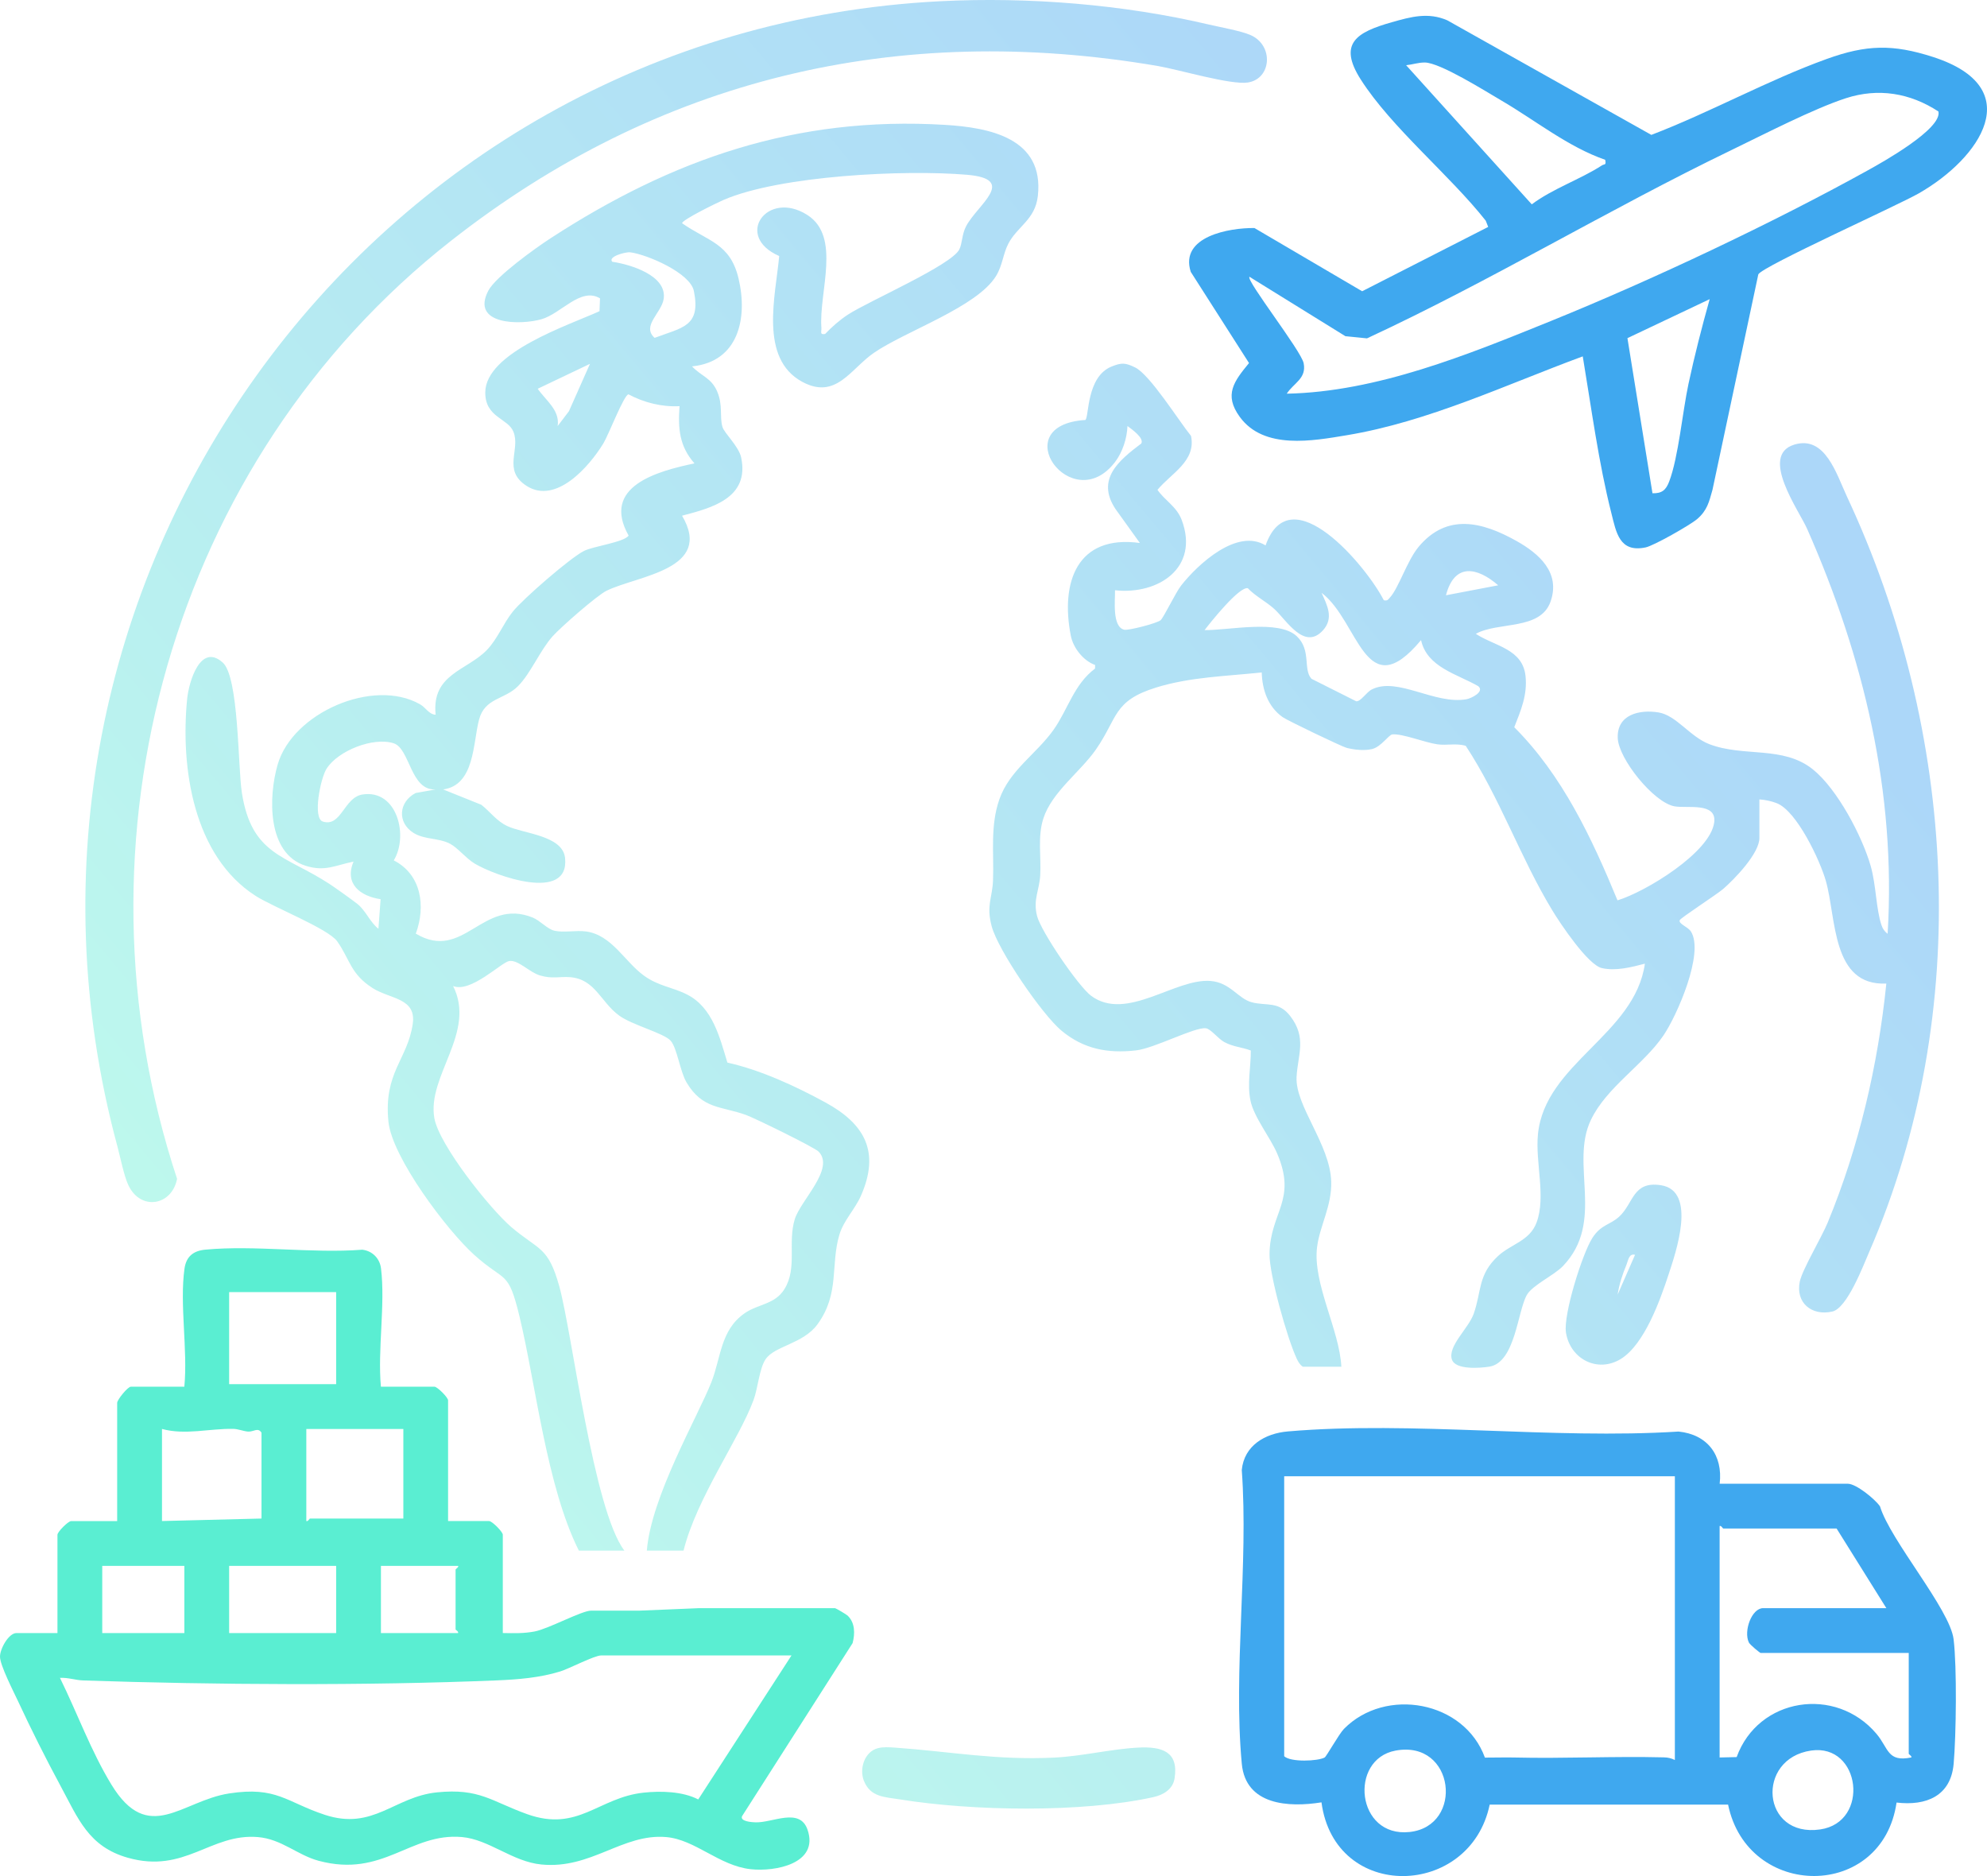 <?xml version="1.0" encoding="UTF-8"?>
<svg id="Layer_2" data-name="Layer 2" xmlns="http://www.w3.org/2000/svg" xmlns:xlink="http://www.w3.org/1999/xlink" viewBox="0 0 797.76 753.1">
  <defs>
    <style>
      .cls-1 {
        fill: #3fa8ef;
      }

      .cls-2 {
        fill: #5aeed2;
      }

      .cls-3 {
        fill: url(#Dégradé_sans_nom_3);
        opacity: .4;
      }
    </style>
    <linearGradient id="Dégradé_sans_nom_3" data-name="Dégradé sans nom 3" x1="132.08" y1="572.51" x2="676.66" y2="115.55" gradientUnits="userSpaceOnUse">
      <stop offset="0" stop-color="#5aeed2"/>
      <stop offset=".92" stop-color="#309bef"/>
      <stop offset="1" stop-color="#309bef"/>
    </linearGradient>
  </defs>
  <g id="Layer_1-2" data-name="Layer 1">
    <g>
      <path class="cls-2" d="M280.82,645.57h54.45c.29,0,4.48,2.47,5.02,2.97,3.03,2.84,3.02,7.23,2.02,11.06l-44.4,69.5c-.83,2.17,4.27,2.4,5.36,2.44,6.86.28,17.83-6.18,20.96,2.99,4.66,13.64-13.03,16.9-22.82,15.83-12.74-1.4-22.26-11.94-34.03-12.91-17.49-1.44-29.98,12.96-49.99,11.02-11.72-1.14-21.03-10.07-31.93-11.02-20.84-1.82-31.51,16.47-57.49,9.54-8.61-2.3-14.9-8.74-24.43-9.53-19.01-1.59-29.24,14.82-52.25,8.29-15.77-4.48-19.9-15.71-27.03-28.91-5.8-10.73-11.88-22.87-17.02-33.93C5.39,678.94.01,668.5,0,665.05c-.01-3.23,3.52-9.49,6.59-9.49h16.48v-39.46c0-1.18,4.32-5.49,5.49-5.49h18.48v-47.45c0-1.27,4.26-6.49,5.49-6.49h21.48c1.43-14.74-1.95-33.09.06-47.39.7-4.95,3.62-7.18,8.36-7.63,19.91-1.88,42.79,1.58,63.04.02,4,.48,7,3.46,7.5,7.5,1.78,14.51-1.41,32.58-.04,47.49h21.48c1.18,0,5.49,4.32,5.49,5.49v48.45h16.48c1.18,0,5.49,4.32,5.49,5.49v39.46c4.42.07,8.44.22,12.84-.64,5.67-1.12,18.86-8.35,22.62-8.35h19.48l23.98-1ZM134.96,518.69h-42.96v36.96h42.96v-36.96ZM104.99,609.6v-34.47c-1.4-2.29-3.24-.26-5.43-.45-2.02-.17-3.85-1.06-6.01-1.09-9.56-.15-19.15,2.58-28.51.04v36.96l39.96-1ZM161.94,573.64h-38.96v36.96c.73.27,1.19-1,1.5-1h37.46v-35.96ZM74.02,628.59h-32.97v26.97h32.97v-26.97ZM134.96,628.59h-42.96v26.97h42.96v-26.97ZM183.91,628.59h-30.97v26.97h30.97c.27-.73-1-1.19-1-1.5v-23.98c0-.21,1.5-1.14,1-1.5ZM317.78,664.55h-76.43c-2.75,0-12.79,5.31-16.52,6.45-8.16,2.51-16.88,3.21-25.39,3.56-52.46,2.18-113.35,1.79-165.93.03-3.28-.11-6.18-1.22-9.44-1.04,6.94,14.09,12.44,29.35,20.63,42.8,14.88,24.44,28.22,6.56,47.25,3.6,19.13-2.97,23.03,3.5,38.48,8.58,19.42,6.39,27.87-7.29,45-9.02s21.75,3.56,36.19,8.74c20.52,7.36,28.68-6.72,46.84-8.63,6.93-.73,15.59-.52,21.88,2.73l37.44-57.8Z"/>
      <path class="cls-1" d="M635.46,143.06c-30.84,11.36-62.02,26.22-94.71,31.65-13.76,2.29-33.3,5.91-42.98-7.34-6.54-8.95-2.26-14.36,3.7-21.63l-23.39-36.6c-4.6-14.27,15.6-17.73,25.57-17.6l43.24,25.38,50.61-25.82-.98-2.5c-14.48-18.35-37.86-37.36-50.2-56.7-9.28-14.55-1.49-19.02,12.46-22.97,7.6-2.16,14.6-4.12,22.28-.78l81.94,46c23.62-9.03,46.66-21.9,70.39-30.47,15.92-5.74,26.51-6.04,42.73-.8,38.35,12.39,18.88,40.67-5.76,54.75-8.66,4.95-62.49,29.14-64.41,32.49l-18.4,86.5c-1.37,4.9-2.14,8.33-6.2,11.78-2.82,2.4-17.37,10.67-20.63,11.35-10.57,2.21-11.81-6.03-13.77-13.75-5.12-20.16-8.05-42.38-11.49-62.95ZM644.47,64.15c-14.96-5.2-27.95-15.78-41.66-23.79-6.46-3.77-24.59-15.21-30.77-15.27-2.61-.02-4.95.84-7.49,1.09l50.44,55.85c8.36-6.28,19.64-10.09,28.19-15.65.96-.63,1.79.11,1.29-2.23ZM516.59,158.04c36.26-.72,72.8-15.69,106.15-29.21,40.62-16.47,88.97-39.29,127.3-60.52,5.42-3,29.83-16.58,28.22-23.55-11.38-7.46-24.17-9.54-37.13-5.34s-32.8,14.46-46.07,20.87c-49.37,23.84-96.45,52.44-146.23,75.54l-8.65-.86-38.55-23.87c-1.41,1.49,20.81,29.72,21.78,34.72,1.2,6.16-4.01,7.91-6.8,12.23ZM686.42,120.09l-33.02,15.65,10.05,62.27c3.86.12,5.44-1.36,6.73-4.76,3.7-9.77,5.34-28.03,7.74-39.21s5.35-22.75,8.5-33.95Z"/>
      <path class="cls-1" d="M690.42,595.62h51.45c3.34,0,10.87,6.11,12.92,9.06,4.15,13.7,28.09,41.32,29.56,53.36,1.37,11.17,1.04,38.48.02,50.02-1.14,12.92-11.01,16.96-22.92,15.54-5.75,39.36-59.77,38.99-67.64.84h-95.72c-7.81,37.59-62.19,39.17-67.53-.92-13.15,2.11-30.42,1.17-31.99-15.46-3.51-37.33,2.75-80.06-.01-117.97.95-9.78,9.31-14.68,18.5-15.47,50.05-4.29,106.18,3.27,156.87.05,11.57,1.17,17.87,9.48,16.5,20.97ZM672.44,592.62h-156.85v112.39c2.62,2.46,13.48,2.01,16.24.51.73-.4,5.77-9.48,7.75-11.48,16.69-16.95,48.32-11.26,56.6,11.52,3.93.02,7.87-.13,11.81-.04,19.83.48,39.95-.56,60.01-.06,1.7.04,2.94.33,4.44,1.06v-113.89ZM737.37,613.6h-45.46c-.3,0-.77-1.26-1.5-1v92.91l6.84-.16c8.64-23.88,39.73-28.72,56.13-9.35,4.91,5.8,4.32,11.47,13.96,9.5.5-.36-1-1.27-1-1.49v-40.46h-59.44c-.32,0-4.33-3.31-4.76-4.23-2.17-4.59,1.15-13.76,5.76-13.76h49.45l-19.98-31.97ZM560.28,702.75c-18.81,3.5-15.8,34.98,5.66,32.67,21.98-2.37,18.21-37.11-5.66-32.67ZM727.14,702.73c-22.34,3.25-20,35.09,3.66,31.66,20.09-2.91,16.26-34.57-3.66-31.66Z"/>
      <path class="cls-3" d="M259.7,622.46c1.69-21.57,20.32-53.51,25.88-67.54,3.93-9.91,3.62-20.88,13.29-27.67,5.54-3.89,12.23-3.49,16.13-9.85,5.15-8.39,1.21-18.48,4.07-27.9,2.32-7.63,16.21-20.27,9.63-27.18-1.63-1.72-25.63-13.45-29.21-14.75-9.87-3.57-17.45-2.23-23.87-13.09-2.57-4.35-3.78-13.73-6.32-16.66-2.71-3.12-15.43-6.26-20.78-10.19-7.42-5.46-9.56-14.55-19.61-15.36-4.32-.35-7.11.83-12.24-.74-4.2-1.29-8.58-6.27-12.21-5.75-3.07.44-15.48,12.96-22.54,10.04,9.38,18.69-10.5,35.98-7.54,53,1.87,10.76,22.44,36.58,31.04,43.88,10.97,9.29,14.71,7.61,19.16,23.79,5.15,18.7,13.66,89.52,26.09,105.97h-18.27c-12.94-25.79-17.33-67.08-23.82-93.97-4.59-19-5.66-13.47-18.2-24.76-10.88-9.79-32.99-39.11-34.43-53.48-1.99-19.77,7.69-24.91,9.76-39.21,1.52-10.48-9.04-9.9-16.1-14.39-8.93-5.68-9.11-11.54-14.22-18.76-3.6-5.08-25.67-13.72-32.72-18.23-25.12-16.05-30.26-51.61-27.53-79.12.66-6.61,5.25-22.7,14.31-14.55,6.48,5.83,6.04,41.9,7.66,52.27,3.93,25.08,17.39,24.99,35.12,36.55,2.25,1.47,8.95,6.24,11.22,8.03,3.46,2.74,5.02,7.28,8.48,9.99l.88-11.86c-8.17-1.21-14.65-6.18-10.86-15.1-7.38,1.51-11.46,4.12-19.19,1.7-15.65-4.89-15.01-27.83-11.28-40.67,6.05-20.8,38.4-34.86,57.15-24.18,2.38,1.35,3.55,4.06,6.28,4.2-1.72-16.33,12.48-17.67,20.52-25.94,4.29-4.41,6.61-10.68,10.48-15.49,4.1-5.1,23.07-21.59,28.6-24.35,3.74-1.87,15.98-3.45,17.88-6.12-11.13-19.81,11.49-25.84,26.43-29-6.08-6.9-6.65-14.07-5.99-22.97-7.09.38-14.3-1.43-20.5-4.75-1.8.14-8.02,16.32-10.06,19.66-5.6,9.21-19,24.73-30.89,17.07-9.74-6.28-2.31-14.53-5.25-21.73-2.24-5.48-11.33-5.65-11.3-15.74.04-16.1,33.58-27.04,45.86-32.63l.21-5.16c-7.78-4.63-15.55,6.09-23.46,8.37-8.54,2.46-28.57,2.34-21.4-11.42,2.97-5.7,19.03-17.18,24.93-21.02,49.11-31.92,98.71-49.14,158.3-45.58,18.2,1.09,39.98,5.39,37.42,28.52-1.06,9.56-8.2,12.2-11.83,19.14-2.17,4.15-2.32,8.72-4.96,13.02-7.71,12.54-36.15,21.99-49.06,30.86-9.39,6.46-15.19,18.94-28.76,11.61-17.42-9.42-10.64-34.75-9.24-50.49-18.32-7.98-4.79-26.73,11.28-16.49,13.74,8.75,4.61,30.95,5.66,45.31.11,1.49-.78,2.89,1.49,2.47,2.78-2.89,5.84-5.6,9.2-7.79,8.19-5.36,41.73-19.89,44.72-26.21,1.22-2.58.95-5.93,2.71-9.28,4.53-8.63,20.81-18.88.32-20.63-25.02-2.13-75,.29-97.75,10.11-2.43,1.05-16.64,7.97-16.61,9.35,10.56,7.35,19.34,8.05,22.68,22.26,3.74,15.93-.07,33.34-18.7,35.2,3.89,4.09,7.79,4.53,10.19,10.28,2.23,5.37.84,9.77,2.01,13.97.74,2.64,6.59,7.76,7.55,12.42,3.32,16.12-11.6,20.09-23.75,23.27,12.76,21.64-17.69,23.98-30.31,30.12-3.82,1.86-18.5,14.73-21.67,18.3-5.12,5.77-8.79,14.9-13.92,20.04-5.43,5.44-13.27,4.61-15.6,13.38-2.5,9.43-1.69,26.28-14.41,28.05l15.31,6.15c3.64,2.85,6.07,6.5,10.43,8.55,6.56,3.1,22.27,3.73,23.2,12.84,1.83,17.99-28.32,7.02-36.28,2.23-3.49-2.1-6.83-6.39-9.97-8.01-4.55-2.36-10.24-1.56-14.64-4.34-6.64-4.19-5.86-12.49.9-15.99l8.04-1.44c-10.21.6-10.26-16.46-16.92-18.54-8.23-2.58-22.28,3.01-26.87,10.2-2.49,3.9-5.68,19.93-1.52,21.24,7.43,2.34,8.47-9.68,15.9-10.86,13.99-2.21,18.59,16.73,12.58,26.44,11.14,5.7,12.9,18.45,8.85,29.41,19.23,11.51,26.73-14.6,46.94-6.45,2.94,1.19,5.9,4.65,8.71,5.28,3.89.87,8.62-.25,12.69.3,10.33,1.39,15.51,12.12,23.24,17.72,5.93,4.3,11.41,4.57,17.36,7.61,10.23,5.21,13.07,17.15,16.16,27.31,13.34,2.97,27.41,9.47,39.41,16.03,15.82,8.65,21.97,19.87,14.17,37.5-2.36,5.34-6.88,9.84-8.57,15.41-3.74,12.3.23,23.67-8.84,36.12-5.75,7.9-17.27,8.62-20.88,14.09-2.47,3.74-3.04,11.53-4.76,16.22-5.75,15.73-22.79,39.2-28.14,60.53h-14.73ZM245.85,105.09c7.23,1.05,22.16,5.52,20.59,15.02-.93,5.58-8.93,10.77-3.62,15.52,11.07-4.18,18.67-4.51,15.77-18.8-1.49-7.34-18.9-14.69-25.52-15.54-1.93-.25-9.24,1.79-7.22,3.81ZM236.86,146.06l-20.97,10c3.2,4.68,8.97,8.55,8,14.97l4.53-5.95,8.45-19.02ZM523.08,548.66c-1.31-.92-1.9-2.04-2.55-3.45-3.72-8.02-10.96-33.5-10.83-41.9.26-16.8,11.12-21.43,3.07-40.25-2.75-6.43-9.35-14.61-10.72-21.24s.17-13.44.14-20.11c-3.63-1.38-7.05-1.45-10.63-3.38-2.59-1.4-5.45-5.35-7.47-5.56-4.61-.47-20.6,8.07-28.05,8.9-11.4,1.28-20.99-.57-29.84-7.91-7.77-6.44-25.45-32.24-28.04-41.89-2.28-8.51.26-11.22.53-18.54.4-11.04-1.19-21.73,2.54-32.43,4.11-11.79,15-18.29,21.87-28.09,5.74-8.19,8.08-18.06,16.55-24.42l.02-1.45c-4.68-1.66-8.79-6.82-9.75-11.74-4.18-21.37,2.41-40.69,27.73-37.23l-9.81-13.66c-7.85-11.91,1.29-19.41,10.38-26.28,1.21-2.2-3.82-5.71-5.55-7.01-.19,4.96-1.98,10.53-5.01,14.48-17.25,22.51-44.45-14.81-11.91-16.91,1.53-.99.35-17.33,10.52-21.44,4.05-1.64,5.55-1.55,9.45.34,5.99,2.9,17.57,21.49,22.47,27.51,2.1,10.14-7.97,14.99-13.47,21.63,2.81,4.18,7.69,6.69,9.71,12.06,7.25,19.21-9.37,30.16-26.77,28.26.12,3.78-1.28,14.63,3.69,15.84,1.67.4,13-2.54,14.59-3.79,1.2-.94,6.02-11.07,8.28-13.96,6.77-8.61,22.53-23.13,33.89-16.09,10.08-28.37,40.82,8.82,47.46,22,1.44.31,1.62-.14,2.44-1.04,3.52-3.8,6.97-14.92,11.56-20.41,11.4-13.64,25.6-10,39.26-2.35,9.13,5.11,17.79,12.75,13.7,24.35-4.1,11.65-20.98,7.93-30.01,12.94,7.62,5,18.84,5.99,19.97,16.99.78,7.58-1.86,13.7-4.53,20.5,19.34,19.34,31.13,44.49,41.45,69.5,11.24-3.4,37.28-19.2,38.83-31.32,1.06-8.26-11.14-5.46-16.08-6.45-8.33-1.66-22.29-19.02-22.65-27.33-.41-9.5,8.69-11.59,16.37-10.34,7.13,1.16,12.59,9.7,20.28,12.69,13.91,5.4,29.69.49,41.74,10.21,9.77,7.88,19.73,26.74,23.17,38.77,2.18,7.63,2.14,17.2,4.31,23.67.52,1.55,1.19,2.52,2.48,3.52,3.46-56.81-9.59-111.03-32.3-162.51-3.34-7.56-19.26-29.48-5.23-33.84,12.46-3.87,16.97,11.78,21.21,20.85,43.99,94.09,50.72,206.85,8.99,303.06-2.5,5.75-8.9,22.72-14.87,24.08-8.26,1.89-14.84-3.51-13.06-12.04,1.01-4.84,8.74-17.68,11.23-23.74,12.55-30.44,20.16-63.1,23.51-95.88-22.03,1-20.02-26.21-24.27-41.17-2.36-8.32-11.67-28.09-19.72-31.24-2.12-.83-4.69-1.36-6.97-1.52v15.48c0,6.19-9.92,16.46-14.52,20.45-2.6,2.25-17,11.55-17.45,12.53-.67,1.45,3.26,2.68,4.45,4.53,5.52,8.56-5.55,33.79-11.04,41.83-8.07,11.8-22.8,20.69-29.09,33.84-8.57,17.9,5.89,40.83-11.24,58.69-3.5,3.66-12.19,7.62-14.45,11.53-3.8,6.59-4.66,27.21-15.12,28.84-3.9.61-13.67,1.32-15.01-2.91-1.7-5.39,6.66-12.39,8.76-18.32,3.2-9.02,1.63-15.65,9.78-23.19,5.31-4.91,12.7-5.99,15.48-13.49,3.84-10.36-.59-24.06.54-35.43,2.82-28.4,38.89-39.91,42.94-68.44-5.39,1.41-11.65,3.05-17.27,1.78-5.6-1.27-16.64-17.78-19.86-23.1-12.9-21.24-21.11-45.31-34.79-66.11-3.71-1.16-7.6-.09-11.37-.62-5.03-.7-14.07-4.37-18.11-3.98-1.46.14-4.53,5.06-8.19,5.89-3.18.72-6.94.3-10.1-.47-1.93-.47-23.88-11.04-25.67-12.3-5.94-4.17-8.28-10.97-8.48-18-14.18,1.53-28.66,1.8-42.4,6.06-17.33,5.37-15.31,12.08-24.13,24.82-6.26,9.05-17.73,17.09-21.16,27.79-2.34,7.3-.83,15.15-1.24,22.73-.33,6.01-2.93,9.71-1.29,16.32,1.52,6.14,16.63,28.36,21.79,32.14,14.23,10.43,33.71-7.2,47.94-6,7.92.67,10.94,7.06,16.46,8.54,5.91,1.59,10.73-.59,15.46,5.52,6.77,8.75,3.05,15.5,2.56,24.44-.63,11.61,13.51,27.15,13.91,42.09.26,9.71-4.54,17.6-5.66,26.07-1.92,14.57,8.99,33.35,9.73,48.2h-15.48ZM601.51,234.96c-8.54-7.4-17.57-9.02-20.97,4l20.97-4ZM530.59,237.97c2.25,5,5.02,10.15.57,15.06-7.52,8.28-14.67-4.16-19.55-8.58-3.3-2.99-7.52-5.07-10.64-8.33-3.49-.69-14.94,13.67-17.34,16.82,9.61.14,29.78-4.36,37.01,2.46,5.93,5.59,2.42,13.19,5.89,17.08l17.97,9.03c1.85.18,4.08-3.67,6.35-4.79,10.33-5.1,25.19,6.25,37.95,3.97,1.81-.32,7.36-2.97,4.73-5.22-8.43-4.88-20.62-7.58-22.99-18.51-22.51,27.02-24.84-7.56-39.94-18.98ZM47.13,460.17c1.2,4.44,2.62,11.8,4.4,15.58,4.94,10.47,17.49,8.25,19.56-2.53-44.76-135.57-2.32-288.37,109.93-376.51C264.2,31.4,360.15,8.64,464.83,26.49c8.5,1.45,29.4,7.71,36.22,6.62,9.48-1.52,10.39-14.86,1.12-18.99-3.92-1.74-12.13-3.17-16.73-4.25C450.98,1.77,412.92-1.3,377.52.49,146.25,12.18-13.29,236.44,47.13,460.17ZM346.86,714.9c2.62,6.6,8.45,6.47,14.53,7.45,29.04,4.69,73.01,5.42,101.68-.93,4-.89,7.8-3.14,8.5-7.47,1.77-10.96-5.27-12.86-14.41-12.42-10.83.52-22.73,3.5-33.93,4.03-23.41,1.12-41.7-2.45-64-4.02-2.16-.15-4.64-.31-6.74.23-5.4,1.38-7.58,8.23-5.64,13.13ZM650.11,488.38c5.8-5.35,5.38-14.38,16.77-12.59,14.57,2.3,5.89,27.11,3.02,35.87-3.37,10.29-9.7,28.01-19.11,33.84-9.34,5.78-20.36.12-22.07-10.56-1.14-7.09,6.52-31.55,10.56-37.92,3.52-5.55,7.1-5.2,10.84-8.65ZM656.45,503.72c-2.5-.66-2.75,2.35-3.45,4.01-1.54,3.65-2.97,8.02-3.53,11.96l6.98-15.97Z"/>
    </g>
  </g>
</svg>